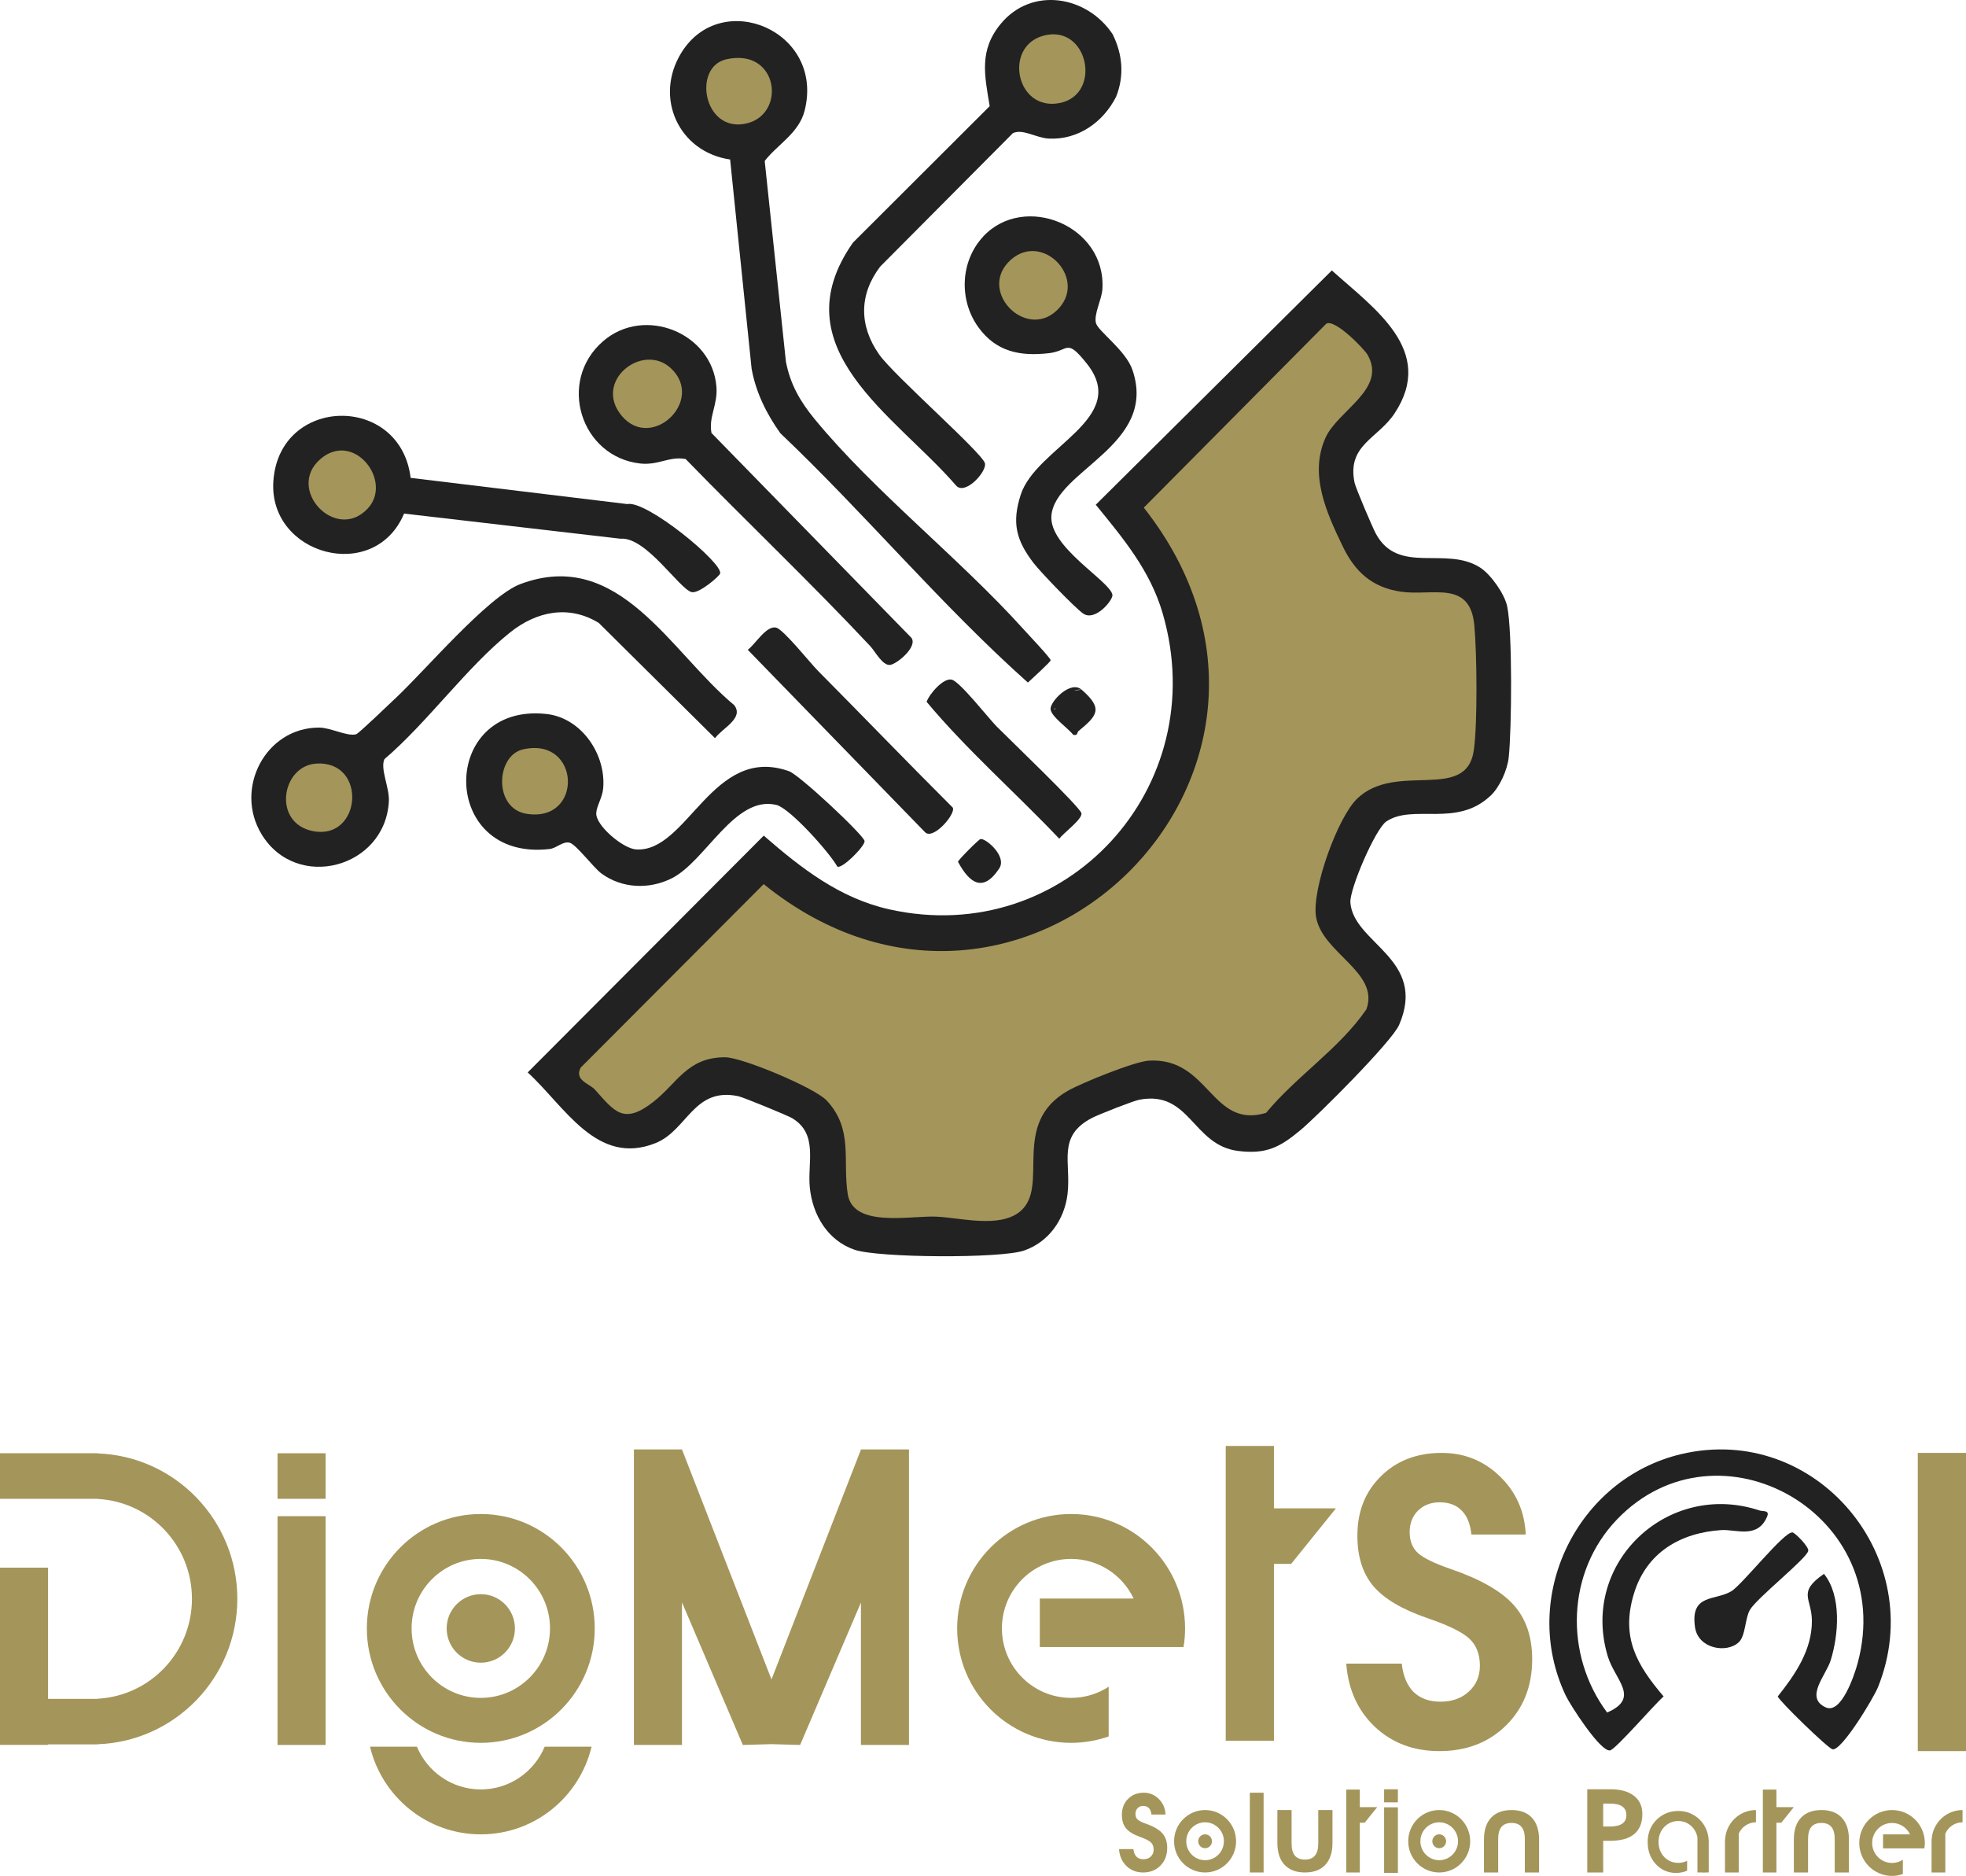 <svg width="152" height="145" viewBox="0 0 152 145" fill="none" xmlns="http://www.w3.org/2000/svg">
<g clip-path="url(#clip0_8071_5469)">
<path d="M115.217 61.526C112.597 63.983 109.256 62.115 107.188 63.493C106.334 64.061 104.329 68.741 104.404 69.762C104.633 72.93 110.382 74.112 108.17 79.226C107.617 80.507 101.891 86.233 100.541 87.358C98.952 88.682 97.898 89.232 95.736 88.966C92.19 88.532 92.023 84.254 88.086 85.005C87.609 85.096 84.923 86.152 84.428 86.412C81.694 87.833 82.828 89.816 82.538 92.282C82.304 94.271 81.082 96.005 79.171 96.664C77.366 97.286 67.91 97.232 66.066 96.6C63.989 95.887 62.815 93.909 62.608 91.773C62.421 89.862 63.276 87.656 61.253 86.436C60.899 86.222 57.465 84.815 57.089 84.734C53.631 83.997 53.142 87.372 50.69 88.355C46.138 90.18 43.66 85.504 40.798 82.895L59.048 64.592C61.953 67.117 64.924 69.435 68.77 70.293C82.352 73.316 93.809 60.877 89.893 47.417C88.927 44.096 86.848 41.625 84.718 39.014L102.969 20.904C106.238 23.844 111.04 27.095 107.814 31.962C106.523 33.908 104.127 34.401 104.726 37.307C104.811 37.717 106.123 40.794 106.381 41.266C108.13 44.468 111.788 42.171 114.439 43.873C115.27 44.41 116.324 45.908 116.526 46.865C116.942 48.837 116.878 56.366 116.646 58.54C116.54 59.532 115.941 60.853 115.222 61.528L115.217 61.526Z" fill="#222222"/>
<path d="M56.45 12.329C52.481 11.753 50.533 7.534 52.686 4.063C55.793 -0.946 63.773 2.391 62.208 8.558C61.764 10.306 60.076 11.19 59.123 12.444L60.763 27.958C61.104 29.727 61.876 31.046 62.996 32.41C67.578 37.98 74.182 43.15 79.112 48.615C79.421 48.958 81.231 50.872 81.231 51.035C81.231 51.158 79.743 52.509 79.469 52.758C72.755 46.771 66.891 39.716 60.332 33.487C59.264 31.994 58.434 30.322 58.109 28.489L56.45 12.335V12.329Z" fill="#222222"/>
<path d="M30.546 54.002C32.865 51.839 37.726 46.082 40.247 45.141C47.863 42.3 51.81 50.381 56.762 54.503C57.55 55.514 55.835 56.288 55.282 57.058L46.295 48.151C43.979 46.731 41.477 47.253 39.44 48.883C36.091 51.56 33.051 55.841 29.721 58.679C29.378 59.443 30.123 60.88 30.065 61.938C29.788 67.098 22.928 68.937 20.223 64.485C18.08 60.958 20.532 56.235 24.666 56.24C25.576 56.24 26.836 56.945 27.536 56.755C27.733 56.701 30.105 54.412 30.544 54.002H30.546Z" fill="#222222"/>
<path d="M86.025 2.653C86.794 4.192 86.936 5.867 86.291 7.478C85.29 9.453 83.35 10.82 81.095 10.713C80.113 10.665 79.085 9.933 78.313 10.29L68.051 20.606C66.404 22.774 66.414 25.186 67.972 27.401C69.106 29.017 75.939 34.999 76.149 35.809C76.317 36.454 74.589 38.347 73.903 37.513C69.239 32.118 60.225 26.915 65.946 18.754L76.517 8.204C76.117 5.795 75.683 3.892 77.371 1.844C79.759 -1.056 84.039 -0.348 86.028 2.653H86.025Z" fill="#222222"/>
<path d="M76.003 18.293C79.173 14.87 85.535 17.424 85.232 22.346C85.181 23.155 84.553 24.294 84.734 24.975C84.899 25.599 87.037 27.081 87.553 28.588C89.547 34.404 81.612 36.347 81.29 39.84C81.063 42.284 85.82 44.903 86.007 45.977C86.073 46.366 84.683 48.063 83.752 47.43C83.126 47.007 80.435 44.206 79.911 43.522C78.564 41.764 78.215 40.419 78.915 38.245C80.108 34.549 87.409 32.356 84.034 28.116C82.426 26.095 82.66 27.122 81.09 27.301C78.859 27.556 77.014 27.186 75.649 25.305C74.129 23.211 74.233 20.212 76.005 18.296L76.003 18.293Z" fill="#222222"/>
<path d="M64.734 66.98C64.127 65.886 61.061 62.461 60.017 62.215C56.796 61.453 54.558 66.583 51.928 67.894C50.179 68.765 48.086 68.682 46.497 67.516C45.882 67.063 44.541 65.267 44.043 65.139C43.516 65.002 43.034 65.565 42.488 65.626C33.94 66.613 33.935 54.297 42.238 55.187C44.94 55.476 46.875 58.296 46.633 60.95C46.569 61.662 46.119 62.314 46.098 62.855C46.058 63.82 48.166 65.584 49.162 65.656C53.149 65.943 55.082 57.505 61.002 59.612C61.814 59.901 66.757 64.528 66.843 65.007C66.907 65.383 65.07 67.216 64.737 66.98H64.734Z" fill="#222222"/>
<path d="M31.744 36.937L48.499 38.963C49.99 38.647 55.894 43.517 55.678 44.326C55.62 44.546 54.028 45.913 53.472 45.768C52.516 45.522 49.947 41.469 47.972 41.641L31.241 39.698C28.949 45.155 20.734 42.903 21.136 37.178C21.599 30.577 30.959 30.429 31.747 36.934L31.744 36.937Z" fill="#222222"/>
<path d="M67.279 49.939C62.653 45.007 57.728 40.333 53.008 35.481C51.744 35.246 50.908 35.983 49.5 35.827C44.905 35.318 43.045 29.475 46.628 26.374C49.822 23.608 55.058 25.728 55.391 29.896C55.503 31.3 54.771 32.222 55.008 33.469L70.46 49.296C70.985 49.984 69.324 51.349 68.807 51.397C68.222 51.448 67.655 50.341 67.279 49.939Z" fill="#222222"/>
<path d="M63.249 51.861C66.707 55.345 70.154 58.926 73.663 62.426C73.916 62.919 72.119 64.986 71.509 64.316L57.813 50.228C58.407 49.786 59.259 48.315 60.017 48.516C60.587 48.666 62.658 51.266 63.249 51.861Z" fill="#222222"/>
<path d="M77.067 56.165C77.903 57.015 83.531 62.4 83.611 62.863C83.691 63.327 82.203 64.396 81.899 64.831C78.526 61.279 74.746 57.966 71.64 54.249C71.853 53.64 72.949 52.364 73.591 52.536C74.232 52.708 76.439 55.53 77.065 56.165H77.067Z" fill="#222222"/>
<path d="M75.814 64.855C76.21 64.785 77.877 66.187 77.256 67.125C76.021 68.998 74.98 68.309 74.065 66.613C74.091 66.466 75.665 64.879 75.814 64.852V64.855Z" fill="#222222"/>
<path d="M83.629 53.311C83.414 53.327 83.219 53.356 83.038 53.391C83.214 53.321 83.408 53.289 83.629 53.311C82.775 52.563 81.226 54.193 81.223 54.785C81.223 55.366 82.605 56.299 82.969 56.792C83.337 56.902 83.281 56.594 83.363 56.527C84.838 55.307 85.32 54.79 83.629 53.311ZM81.505 54.785C81.524 54.769 81.542 54.75 81.564 54.734C81.564 54.774 81.569 54.812 81.577 54.852L81.505 54.785Z" fill="#222222"/>
<path d="M46.002 84.228C45.576 83.756 44.392 83.515 44.889 82.531L59.043 68.339C79.008 84.48 104.42 59.526 88.432 39.239L102.535 25.026C103.184 24.608 105.471 26.966 105.737 27.433C107.247 30.081 103.437 31.713 102.482 33.833C101.207 36.669 102.543 39.598 103.813 42.233C104.763 44.203 106.083 45.412 108.319 45.736C110.747 46.087 113.662 44.798 113.987 48.339C114.186 50.507 114.242 55.895 113.949 57.977C113.38 62.056 107.931 58.813 104.915 61.745C103.411 63.206 101.414 68.744 101.747 70.85C102.194 73.675 106.693 75.131 105.641 78.02C103.533 81.078 100.259 83.156 97.882 86.023C93.633 87.291 93.513 81.716 88.826 81.984C87.718 82.049 83.664 83.694 82.591 84.297C78.042 86.86 81.236 91.727 78.846 93.659C77.225 94.968 74.195 94.105 72.324 94.04C70.317 93.97 65.946 94.914 65.541 92.293C65.136 89.671 65.988 87.302 63.925 85.075C63.004 84.08 57.387 81.732 56.075 81.724C53.133 81.711 52.37 83.734 50.477 85.198C48.198 86.962 47.506 85.903 45.999 84.228H46.002Z" fill="#A4955A"/>
<path d="M56.133 4.589C60.228 3.643 60.848 8.931 57.611 9.566C54.374 10.201 53.551 5.186 56.133 4.589Z" fill="#A4955A"/>
<path d="M24.437 59.025C28.433 58.762 27.962 64.981 24.198 64.243C21.032 63.622 21.762 59.199 24.437 59.025Z" fill="#A4955A"/>
<path d="M80.903 2.704C84.287 2.05 85.232 7.66 81.609 8.011C78.428 8.32 77.613 3.342 80.903 2.704Z" fill="#A4955A"/>
<path d="M81.686 24.013C79.242 26.294 75.51 22.404 78.167 20.067C80.672 17.864 84.202 21.665 81.686 24.013Z" fill="#A4955A"/>
<path d="M40.428 57.926C44.903 56.9 45.134 63.616 40.707 62.903C38.139 62.491 38.336 58.409 40.428 57.926Z" fill="#A4955A"/>
<path d="M28.444 39.293C25.984 41.962 22.057 37.805 24.783 35.473C27.36 33.27 30.387 37.184 28.444 39.293Z" fill="#A4955A"/>
<path d="M51.872 28.467C54.526 30.947 50.389 34.895 48.078 32.153C45.813 29.467 49.689 26.425 51.872 28.467Z" fill="#A4955A"/>
</g>
<path d="M113.76 118.611C113.672 117.782 113.419 117.162 113.001 116.753C112.592 116.333 112.028 116.123 111.308 116.123C110.627 116.123 110.067 116.338 109.63 116.767C109.202 117.197 108.987 117.748 108.987 118.421C108.987 119.124 109.206 119.67 109.644 120.06C110.072 120.441 110.909 120.846 112.154 121.275C114.431 122.055 116.051 122.977 117.014 124.041C117.977 125.104 118.459 126.509 118.459 128.256C118.459 130.334 117.787 132.037 116.445 133.364C115.102 134.69 113.38 135.354 111.279 135.354C109.294 135.354 107.635 134.729 106.302 133.481C104.979 132.232 104.24 130.602 104.084 128.592H108.375C108.482 129.549 108.788 130.28 109.294 130.788C109.81 131.285 110.5 131.534 111.366 131.534C112.261 131.534 112.991 131.276 113.555 130.758C114.129 130.241 114.416 129.573 114.416 128.753C114.416 127.856 114.139 127.153 113.584 126.646C113.04 126.148 111.969 125.626 110.374 125.08C108.409 124.407 107.012 123.582 106.185 122.607C105.359 121.631 104.945 120.328 104.945 118.699C104.945 116.826 105.553 115.294 106.769 114.104C107.985 112.904 109.547 112.304 111.454 112.304C113.215 112.304 114.718 112.908 115.963 114.118C117.209 115.318 117.875 116.816 117.963 118.611H113.76Z" fill="#A4955A"/>
<path d="M89.023 140.257C89.001 140.035 88.935 139.87 88.827 139.76C88.721 139.648 88.574 139.592 88.388 139.592C88.211 139.592 88.066 139.649 87.953 139.764C87.842 139.879 87.786 140.026 87.786 140.206C87.786 140.394 87.843 140.54 87.956 140.645C88.067 140.746 88.284 140.855 88.607 140.97C89.197 141.178 89.617 141.425 89.867 141.709C90.117 141.994 90.242 142.369 90.242 142.837C90.242 143.392 90.068 143.848 89.72 144.203C89.371 144.557 88.925 144.735 88.38 144.735C87.866 144.735 87.436 144.568 87.09 144.234C86.747 143.9 86.555 143.464 86.515 142.927H87.627C87.655 143.182 87.734 143.378 87.866 143.514C87.999 143.647 88.178 143.713 88.403 143.713C88.635 143.713 88.824 143.644 88.97 143.506C89.119 143.368 89.194 143.189 89.194 142.97C89.194 142.73 89.122 142.542 88.978 142.406C88.837 142.273 88.559 142.133 88.146 141.987C87.636 141.807 87.274 141.587 87.06 141.326C86.845 141.065 86.738 140.716 86.738 140.281C86.738 139.78 86.896 139.37 87.211 139.052C87.526 138.731 87.931 138.57 88.426 138.57C88.882 138.57 89.272 138.732 89.595 139.056C89.918 139.377 90.09 139.777 90.113 140.257H89.023Z" fill="#A4955A"/>
<path d="M66.562 112.035V112.054L59.647 129.815L52.726 112.035H49.011V134.879H52.726V123.856L57.433 134.879L59.647 134.816L61.86 134.879L66.562 123.872V134.879H70.277V112.035H66.562Z" fill="#A4955A"/>
<path d="M25.173 117.195H21.458V134.879H25.173V117.195Z" fill="#A4955A"/>
<path d="M25.173 112.332H21.458V115.852H25.173V112.332Z" fill="#A4955A"/>
<path d="M108.077 139.699H107.012V144.768H108.077V139.699Z" fill="#A4955A"/>
<path d="M108.077 138.305H107.012V139.314H108.077V138.305Z" fill="#A4955A"/>
<path d="M7.556 112.343V112.332H0V115.852H7.556V115.863C11.617 116.08 14.841 119.454 14.841 123.583C14.841 127.712 11.617 131.086 7.556 131.304V131.314H3.715V121.173H0V134.876H3.715V134.834H7.556V134.824C13.553 134.604 18.348 129.656 18.348 123.583C18.348 117.51 13.553 112.565 7.556 112.343Z" fill="#A4955A"/>
<path d="M37.173 128.52C38.63 128.52 39.811 127.334 39.811 125.871C39.811 124.409 38.63 123.223 37.173 123.223C35.715 123.223 34.534 124.409 34.534 125.871C34.534 127.334 35.715 128.52 37.173 128.52Z" fill="#A4955A"/>
<path d="M37.172 117.028C32.307 117.028 28.363 120.988 28.363 125.872C28.363 130.755 32.307 134.715 37.172 134.715C42.038 134.715 45.982 130.755 45.982 125.872C45.982 120.988 42.038 117.028 37.172 117.028ZM37.172 131.24C34.217 131.24 31.822 128.835 31.822 125.869C31.822 122.902 34.217 120.498 37.172 120.498C40.127 120.498 42.523 122.902 42.523 125.869C42.523 128.835 40.127 131.24 37.172 131.24Z" fill="#A4955A"/>
<path d="M93.17 142.859C93.464 142.859 93.703 142.619 93.703 142.323C93.703 142.027 93.464 141.787 93.17 141.787C92.876 141.787 92.638 142.027 92.638 142.323C92.638 142.619 92.876 142.859 93.17 142.859Z" fill="#A4955A"/>
<path d="M93.17 139.91C91.847 139.91 90.774 140.99 90.774 142.323C90.774 143.655 91.847 144.735 93.17 144.735C94.493 144.735 95.566 143.655 95.566 142.323C95.566 140.99 94.493 139.91 93.17 139.91ZM93.17 143.787C92.366 143.787 91.715 143.131 91.715 142.322C91.715 141.513 92.366 140.857 93.17 140.857C93.974 140.857 94.625 141.513 94.625 142.322C94.625 143.131 93.974 143.787 93.17 143.787Z" fill="#A4955A"/>
<path d="M111.271 142.859C111.565 142.859 111.804 142.619 111.804 142.323C111.804 142.027 111.565 141.787 111.271 141.787C110.977 141.787 110.739 142.027 110.739 142.323C110.739 142.619 110.977 142.859 111.271 142.859Z" fill="#A4955A"/>
<path d="M111.272 139.91C109.948 139.91 108.876 140.99 108.876 142.323C108.876 143.655 109.948 144.735 111.272 144.735C112.595 144.735 113.667 143.655 113.667 142.323C113.667 140.99 112.595 139.91 111.272 139.91ZM111.272 143.787C110.468 143.787 109.816 143.131 109.816 142.322C109.816 141.513 110.468 140.857 111.272 140.857C112.075 140.857 112.727 141.513 112.727 142.322C112.727 143.131 112.075 143.787 111.272 143.787Z" fill="#A4955A"/>
<path d="M42.111 135.012C41.304 136.953 39.399 138.317 37.172 138.317C34.946 138.317 33.041 136.953 32.233 135.012H28.608C29.534 138.897 33.017 141.789 37.172 141.789C41.328 141.789 44.811 138.9 45.737 135.012H42.111Z" fill="#A4955A"/>
<path d="M82.813 117.028C87.678 117.028 91.623 120.988 91.623 125.872C91.623 126.363 91.581 126.844 91.504 127.313H80.392V123.56H87.645C86.785 121.749 84.945 120.498 82.813 120.498C79.858 120.498 77.462 122.903 77.462 125.869C77.462 128.835 79.858 131.24 82.813 131.24C83.884 131.24 84.88 130.922 85.716 130.379V134.22C84.807 134.539 83.831 134.715 82.813 134.715C77.948 134.715 74.004 130.756 74.003 125.872C74.003 120.988 77.948 117.028 82.813 117.028Z" fill="#A4955A"/>
<path d="M146.283 139.91C147.683 139.91 148.818 141.05 148.818 142.455C148.818 142.597 148.803 142.735 148.781 142.87H145.586V141.79H147.672C147.424 141.269 146.896 140.908 146.283 140.908C145.433 140.908 144.743 141.601 144.743 142.454C144.743 143.308 145.433 144 146.283 144C146.591 144 146.877 143.908 147.118 143.751V144.856C146.856 144.947 146.576 145 146.283 145C144.883 145 143.748 143.861 143.748 142.455C143.748 141.05 144.883 139.91 146.283 139.91Z" fill="#A4955A"/>
<path d="M98.494 116.592H103.286L99.825 120.881H98.494V134.55H94.767V111.767H98.494V116.592Z" fill="#A4955A"/>
<path d="M105.132 139.684H106.479L105.507 140.891H105.132V144.735H104.084V138.327H105.132V139.684Z" fill="#A4955A"/>
<path d="M137.342 139.684H138.69L137.717 140.891H137.342V144.735H136.294V138.327H137.342V139.684Z" fill="#A4955A"/>
<g clip-path="url(#clip1_8071_5469)">
<path d="M125.01 117.455C121.105 121.529 120.935 127.919 124.254 132.373C126.855 131.245 124.856 129.859 124.305 128.029C122.127 120.805 128.958 114.402 136.039 116.755C136.297 116.841 136.84 116.713 136.624 117.225C135.892 118.975 134.215 118.195 133.079 118.27C129.908 118.479 127.283 120.009 126.32 123.202C125.306 126.555 126.535 128.677 128.622 131.13C127.968 131.679 124.914 135.225 124.48 135.3C123.738 135.432 121.395 131.786 121.044 131.041C117.45 123.424 121.933 114.306 129.972 112.4C140.391 109.929 149.2 120.446 145.196 130.409C144.861 131.242 142.364 135.394 141.674 135.212C141.293 135.113 137.497 131.417 137.447 131.127C138.783 129.452 140.104 127.533 140.085 125.268C140.072 123.523 138.932 123.094 141.019 121.655C142.393 123.349 142.151 126.372 141.538 128.337C141.171 129.516 139.502 131.216 141.155 131.974C142.358 132.526 143.373 129.484 143.623 128.559C146.732 117.061 132.847 109.277 125.01 117.455Z" fill="#222222"/>
<path d="M134.431 126.941C133.496 127.82 131.295 127.447 131.05 125.785C130.669 123.177 132.583 123.751 133.848 123.003C134.692 122.505 137.955 118.342 138.589 118.452C138.802 118.49 139.858 119.559 139.805 119.87C139.701 120.462 135.796 123.542 135.285 124.451C134.912 125.11 134.96 126.442 134.433 126.941H134.431Z" fill="#222222"/>
</g>
<rect x="148.273" y="112.304" width="3.727" height="23.05" fill="#A4955A"/>
<rect x="96.63" y="138.57" width="1.065" height="6.165" fill="#A4955A"/>
<path d="M102.466 144.143C102.835 143.749 103.019 143.187 103.019 142.456V139.91H101.92L101.92 142.506C101.92 142.918 101.834 143.227 101.661 143.433C101.491 143.637 101.234 143.739 100.892 143.739C100.546 143.739 100.287 143.637 100.114 143.433C99.944 143.227 99.859 142.918 99.859 142.506L99.859 139.91H98.76V142.456C98.76 143.187 98.945 143.749 99.314 144.143C99.685 144.538 100.211 144.735 100.892 144.735C101.575 144.735 102.099 144.538 102.466 144.143Z" fill="#A4955A"/>
<path d="M118.438 140.502C118.807 140.896 118.991 141.459 118.991 142.189V144.735H117.892L117.892 142.139C117.892 141.727 117.806 141.418 117.633 141.212C117.463 141.008 117.206 140.906 116.863 140.906C116.518 140.906 116.259 141.008 116.086 141.212C115.916 141.418 115.831 141.727 115.831 142.139L115.831 144.735H114.732V142.189C114.732 141.459 114.916 140.896 115.285 140.502C115.657 140.108 116.183 139.91 116.863 139.91C117.547 139.91 118.071 140.108 118.438 140.502Z" fill="#A4955A"/>
<path d="M142.396 140.502C142.765 140.896 142.949 141.459 142.949 142.189V144.735H141.85L141.85 142.139C141.85 141.727 141.764 141.418 141.591 141.212C141.421 141.008 141.164 140.906 140.822 140.906C140.476 140.906 140.217 141.008 140.044 141.212C139.874 141.418 139.789 141.727 139.789 142.139L139.789 144.735H138.69V142.189C138.69 141.459 138.874 140.896 139.243 140.502C139.615 140.108 140.141 139.91 140.822 139.91C141.505 139.91 142.029 140.108 142.396 140.502Z" fill="#A4955A"/>
<path d="M122.718 144.735V138.302H124.485C125.276 138.302 125.889 138.469 126.322 138.803C126.759 139.137 126.977 139.609 126.977 140.217C126.977 140.902 126.768 141.419 126.349 141.767C125.93 142.115 125.308 142.289 124.485 142.289H123.949V144.735H122.718ZM123.949 141.181H124.485C124.904 141.181 125.218 141.107 125.426 140.96C125.637 140.813 125.742 140.592 125.742 140.298C125.742 140.003 125.637 139.783 125.426 139.635C125.218 139.485 124.904 139.41 124.485 139.41H123.949V141.181Z" fill="#A4955A"/>
<path d="M129.753 139.982C130.198 139.982 130.599 140.088 130.953 140.301C131.307 140.508 131.587 140.792 131.793 141.154C131.978 141.471 132.081 141.824 132.104 142.211L132.109 142.38V144.734H131.981C131.902 144.734 131.798 144.743 131.673 144.743C131.64 144.743 131.608 144.74 131.578 144.734H131.236V142.032C131.205 141.86 131.153 141.699 131.073 141.552C130.942 141.305 130.762 141.112 130.533 140.974C130.305 140.83 130.044 140.758 129.753 140.758C129.468 140.758 129.208 140.83 128.974 140.974C128.745 141.112 128.563 141.305 128.426 141.552C128.294 141.793 128.229 142.069 128.229 142.38C128.229 142.685 128.294 142.961 128.426 143.208C128.563 143.45 128.745 143.643 128.974 143.786C129.208 143.924 129.468 143.993 129.753 143.993C130.005 143.993 130.232 143.938 130.438 143.834V144.599C130.176 144.712 129.891 144.77 129.582 144.77C129.165 144.77 128.791 144.666 128.46 144.459C128.129 144.246 127.866 143.961 127.672 143.605C127.483 143.242 127.389 142.834 127.389 142.38C127.389 141.926 127.492 141.517 127.697 141.154C127.909 140.792 128.191 140.508 128.545 140.301C128.905 140.088 129.308 139.982 129.753 139.982Z" fill="#A4955A"/>
<path d="M135.761 140.857C135.167 140.857 134.656 141.216 134.43 141.731V144.735H133.366V142.189L133.373 142.184C133.444 140.916 134.485 139.911 135.761 139.91V140.857Z" fill="#A4955A"/>
<path d="M151.733 140.857C151.139 140.857 150.628 141.216 150.402 141.731V144.735H149.338V142.189L149.345 142.184C149.416 140.916 150.457 139.911 151.733 139.91V140.857Z" fill="#A4955A"/>
<defs>
<clipPath id="clip0_8071_5469">
<rect width="97.392" height="97.101" fill="white" transform="translate(19.433)"/>
</clipPath>
<clipPath id="clip1_8071_5469">
<rect width="26.391" height="23.267" fill="white" transform="translate(119.79 112.035)"/>
</clipPath>
</defs>
</svg>
